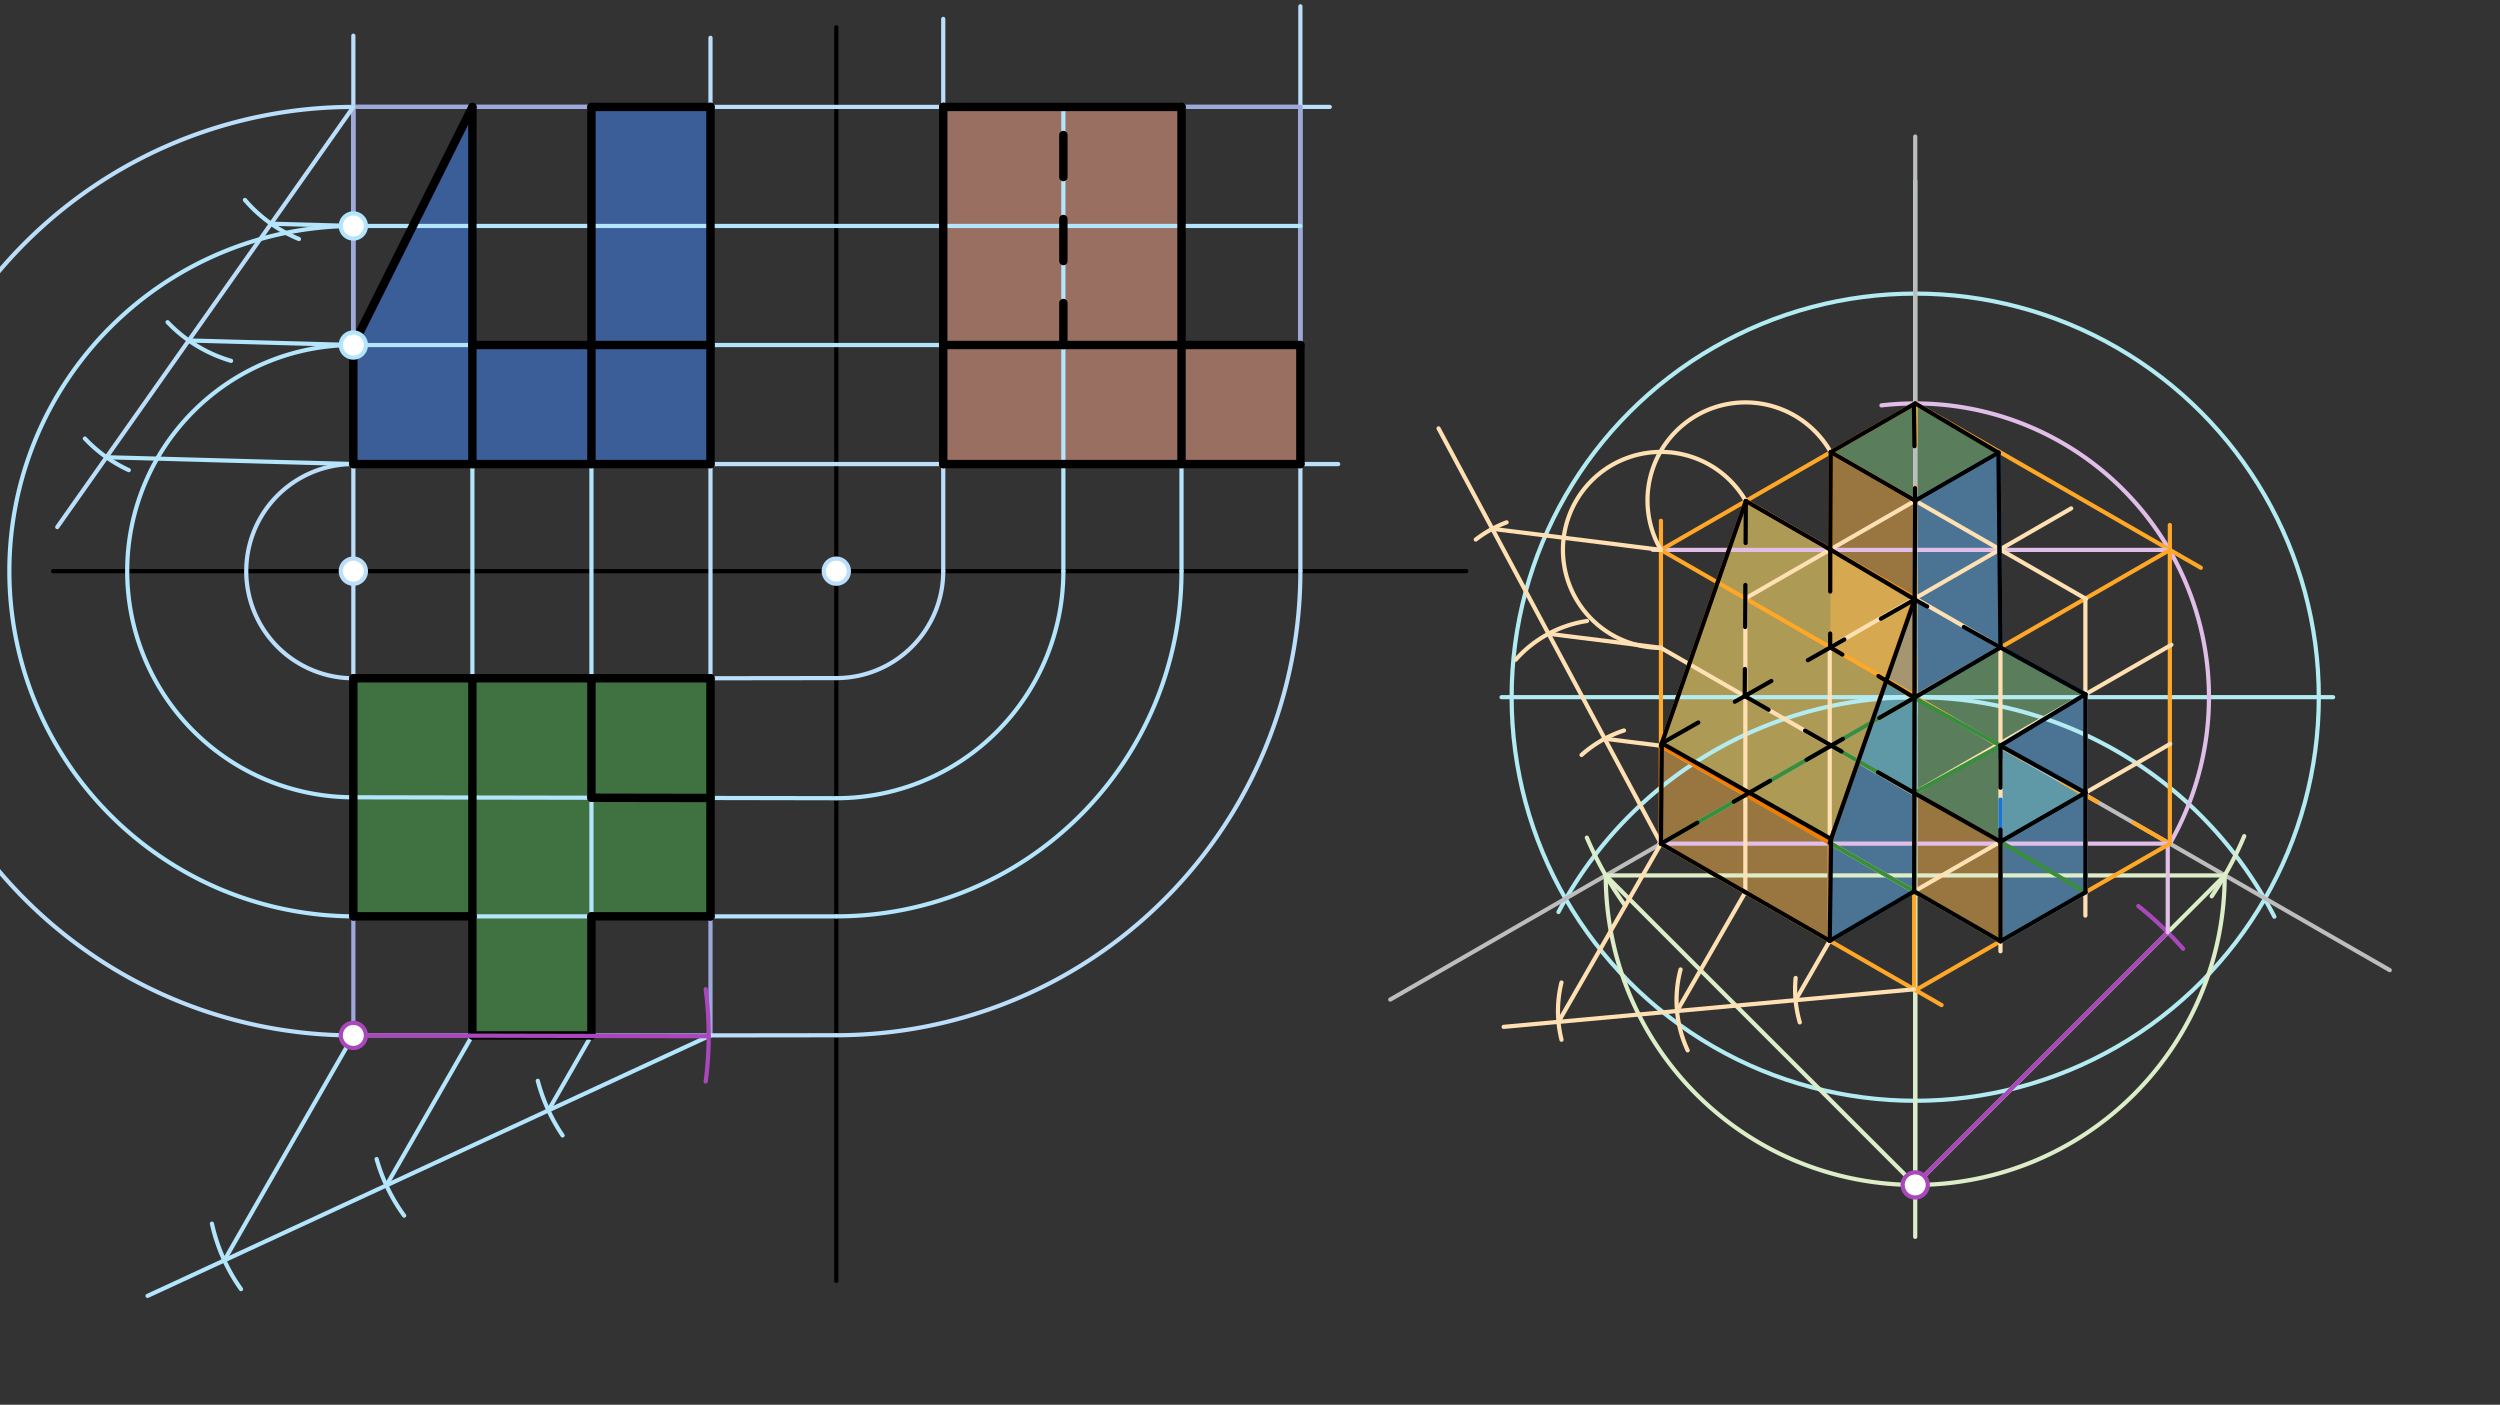 <svg xmlns="http://www.w3.org/2000/svg" class="svg--1it" height="100%" preserveAspectRatio="xMidYMid meet" viewBox="0 0 595.276 334.488" width="100%"><rect x="0" y="0" width="595.276" height="334.488" fill="#333333" stroke="none"/><defs><marker id="marker-arrow" markerHeight="16" markerUnits="userSpaceOnUse" markerWidth="24" orient="auto-start-reverse" refX="24" refY="4" viewBox="0 0 24 8"><path d="M 0 0 L 24 4 L 0 8 z" stroke="inherit"></path></marker></defs><g class="aux-layer--1FB"></g><g class="main-layer--3Vd"><g class="element--2qn"><g fill="#448aff" opacity="0.5"><path d="M 169.174 25.459 L 169.174 110.499 L 84.135 110.499 L 84.135 82.152 L 112.481 25.459 L 112.481 82.152 L 140.828 82.152 L 140.828 25.459 L 169.174 25.459 Z" stroke="none"></path></g></g><g class="element--2qn"><g fill="#4CAF50" opacity="0.5"><path d="M 84.135 161.499 L 169.174 161.499 L 169.174 218.191 L 140.828 218.191 L 140.828 246.538 L 112.481 246.538 L 112.481 218.191 L 84.135 218.191 L 84.135 161.499 Z" stroke="none"></path></g></g><g class="element--2qn"><g fill="#FFAB91" opacity="0.5"><path d="M 281.328 25.459 L 224.596 25.459 L 224.596 110.499 L 309.635 110.499 L 309.635 82.152 L 281.328 82.152 L 281.328 25.459 Z" stroke="none"></path></g></g><g class="element--2qn"><g fill="#81C784" opacity="0.5"><path d="M 455.727 96.241 L 475.855 107.783 L 456.019 119.209 L 435.921 107.649 L 455.727 96.241 Z" stroke="none"></path></g></g><g class="element--2qn"><g fill="#81C784" opacity="0.5"><path d="M 415.704 119.294 L 455.994 142.803 L 436.003 199.767 L 395.692 176.974 L 415.704 119.294 Z" stroke="none"></path></g></g><g class="element--2qn"><g fill="#81C784" opacity="0.5"><path d="M 449.146 162.1 L 455.858 166.109 L 476.333 154.169 L 496.551 165.331 L 476.333 177.554 L 496.551 188.766 L 476.333 200.411 L 442.478 181.21 L 449.146 162.1 Z" stroke="none"></path></g></g><g class="element--2qn"><g fill="#64B5F6" opacity="0.5"><path d="M 435.681 224.005 L 455.778 212.25 L 455.994 142.803 L 436.003 199.767 L 435.681 224.005 Z" stroke="none"></path></g></g><g class="element--2qn"><g fill="#64B5F6" opacity="0.5"><path d="M 476.333 200.411 L 496.551 188.766 L 496.551 212.468 L 476.333 224.113 L 476.333 200.411 Z" stroke="none"></path></g></g><g class="element--2qn"><g fill="#64B5F6" opacity="0.5"><path d="M 476.333 177.554 L 476.333 200.411 L 496.551 188.766 L 496.551 165.331 L 476.333 177.554 Z" stroke="none"></path></g></g><g class="element--2qn"><g fill="#64B5F6" opacity="0.5"><path d="M 455.858 166.109 L 476.333 154.169 L 475.855 107.783 L 456.019 119.209 L 455.858 166.109 Z" stroke="none"></path></g></g><g class="element--2qn"><g fill="#FFB74D" opacity="0.5"><path d="M 435.921 107.649 L 456.019 119.209 L 455.858 166.109 L 435.838 154.152 L 435.921 107.649 Z" stroke="none"></path></g></g><g class="element--2qn"><g fill="#FFB74D" opacity="0.5"><path d="M 395.486 200.884 L 435.681 224.005 L 436.003 199.767 L 395.692 176.974 L 395.486 200.884 Z" stroke="none"></path></g></g><g class="element--2qn"><g fill="#FFB74D" opacity="0.5"><path d="M 455.851 188.856 L 476.333 200.411 L 476.333 224.113 L 455.778 212.25 L 455.851 188.856 Z" stroke="none"></path></g></g><g class="element--2qn"><g fill="#FFB74D" opacity="0.5"><path d="M 436.003 199.767 L 455.994 142.803 L 415.704 119.294 L 395.692 176.974 L 436.003 199.767 Z" stroke="none"></path></g></g><g class="element--2qn"><line stroke="#000000" stroke-dasharray="none" stroke-linecap="round" stroke-width="1" x1="199.135" x2="199.135" y1="6.499" y2="304.999"></line></g><g class="element--2qn"><line stroke="#000000" stroke-dasharray="none" stroke-linecap="round" stroke-width="1" x1="12.635" x2="349.135" y1="135.999" y2="135.999"></line></g><g class="element--2qn"><line stroke="#9FA8DA" stroke-dasharray="none" stroke-linecap="round" stroke-width="1" x1="84.135" x2="84.135" y1="161.499" y2="246.538"></line></g><g class="element--2qn"><line stroke="#9FA8DA" stroke-dasharray="none" stroke-linecap="round" stroke-width="1" x1="84.135" x2="169.174" y1="246.538" y2="246.538"></line></g><g class="element--2qn"><line stroke="#9FA8DA" stroke-dasharray="none" stroke-linecap="round" stroke-width="1" x1="169.174" x2="169.174" y1="246.538" y2="161.499"></line></g><g class="element--2qn"><line stroke="#9FA8DA" stroke-dasharray="none" stroke-linecap="round" stroke-width="1" x1="169.174" x2="84.135" y1="161.499" y2="161.499"></line></g><g class="element--2qn"><line stroke="#BBDEFB" stroke-dasharray="none" stroke-linecap="round" stroke-width="1" x1="84.135" x2="84.135" y1="161.499" y2="8.499"></line></g><g class="element--2qn"><line stroke="#BBDEFB" stroke-dasharray="none" stroke-linecap="round" stroke-width="1" x1="169.174" x2="169.174" y1="161.499" y2="8.999"></line></g><g class="element--2qn"><line stroke="#BBDEFB" stroke-dasharray="none" stroke-linecap="round" stroke-width="1" x1="169.174" x2="199.135" y1="246.538" y2="246.499"></line></g><g class="element--2qn"><line stroke="#BBDEFB" stroke-dasharray="none" stroke-linecap="round" stroke-width="1" x1="169.174" x2="199.142" y1="161.499" y2="161.459"></line></g><g class="element--2qn"><path d="M 199.135 246.499 A 110.5 110.5 0 0 0 309.635 135.999" fill="none" stroke="#BBDEFB" stroke-dasharray="none" stroke-linecap="round" stroke-width="1"></path></g><g class="element--2qn"><path d="M 199.135 161.459 A 25.461 25.461 0 0 0 224.596 135.999" fill="none" stroke="#BBDEFB" stroke-dasharray="none" stroke-linecap="round" stroke-width="1"></path></g><g class="element--2qn"><line stroke="#BBDEFB" stroke-dasharray="none" stroke-linecap="round" stroke-width="1" x1="224.596" x2="224.596" y1="135.999" y2="4.499"></line></g><g class="element--2qn"><line stroke="#BBDEFB" stroke-dasharray="none" stroke-linecap="round" stroke-width="1" x1="309.635" x2="309.635" y1="135.999" y2="1.499"></line></g><g class="element--2qn"><path d="M 84.135 246.538 A 110.539 110.539 0 0 1 84.135 25.459" fill="none" stroke="#BBDEFB" stroke-dasharray="none" stroke-linecap="round" stroke-width="1"></path></g><g class="element--2qn"><path d="M 84.135 161.499 A 25.5 25.5 0 0 1 84.135 110.499" fill="none" stroke="#BBDEFB" stroke-dasharray="none" stroke-linecap="round" stroke-width="1"></path></g><g class="element--2qn"><line stroke="#BBDEFB" stroke-dasharray="none" stroke-linecap="round" stroke-width="1" x1="84.135" x2="318.635" y1="110.499" y2="110.499"></line></g><g class="element--2qn"><line stroke="#BBDEFB" stroke-dasharray="none" stroke-linecap="round" stroke-width="1" x1="84.135" x2="316.635" y1="25.459" y2="25.459"></line></g><g class="element--2qn"><line stroke="#9FA8DA" stroke-dasharray="none" stroke-linecap="round" stroke-width="1" x1="84.135" x2="84.135" y1="25.459" y2="110.499"></line></g><g class="element--2qn"><line stroke="#9FA8DA" stroke-dasharray="none" stroke-linecap="round" stroke-width="1" x1="84.135" x2="169.174" y1="110.499" y2="110.499"></line></g><g class="element--2qn"><line stroke="#9FA8DA" stroke-dasharray="none" stroke-linecap="round" stroke-width="1" x1="169.174" x2="169.174" y1="110.499" y2="25.459"></line></g><g class="element--2qn"><line stroke="#9FA8DA" stroke-dasharray="none" stroke-linecap="round" stroke-width="1" x1="169.174" x2="84.135" y1="25.459" y2="25.459"></line></g><g class="element--2qn"><line stroke="#9FA8DA" stroke-dasharray="none" stroke-linecap="round" stroke-width="1" x1="224.596" x2="224.596" y1="25.459" y2="110.499"></line></g><g class="element--2qn"><line stroke="#9FA8DA" stroke-dasharray="none" stroke-linecap="round" stroke-width="1" x1="224.596" x2="309.635" y1="110.499" y2="110.499"></line></g><g class="element--2qn"><line stroke="#9FA8DA" stroke-dasharray="none" stroke-linecap="round" stroke-width="1" x1="309.635" x2="309.635" y1="110.499" y2="25.459"></line></g><g class="element--2qn"><line stroke="#9FA8DA" stroke-dasharray="none" stroke-linecap="round" stroke-width="1" x1="309.635" x2="224.596" y1="25.459" y2="25.459"></line></g><g class="element--2qn"><line stroke="#BBDEFB" stroke-dasharray="none" stroke-linecap="round" stroke-width="1" x1="84.135" x2="13.635" y1="25.459" y2="125.499"></line></g><g class="element--2qn"><path d="M 58.326 47.617 A 34.016 34.016 0 0 0 71.172 56.908" fill="none" stroke="#B3E5FC" stroke-dasharray="none" stroke-linecap="round" stroke-width="1"></path></g><g class="element--2qn"><path d="M 55.012 85.918 A 34.016 34.016 0 0 1 39.904 76.719" fill="none" stroke="#B3E5FC" stroke-dasharray="none" stroke-linecap="round" stroke-width="1"></path></g><g class="element--2qn"><path d="M 30.662 111.941 A 34.016 34.016 0 0 1 20.214 104.424" fill="none" stroke="#B3E5FC" stroke-dasharray="none" stroke-linecap="round" stroke-width="1"></path></g><g class="element--2qn"><line stroke="#B3E5FC" stroke-dasharray="none" stroke-linecap="round" stroke-width="1" x1="25.351" x2="84.135" y1="108.874" y2="110.499"></line></g><g class="element--2qn"><line stroke="#B3E5FC" stroke-dasharray="none" stroke-linecap="round" stroke-width="1" x1="44.945" x2="84.214" y1="81.069" y2="82.154"></line></g><g class="element--2qn"><line stroke="#B3E5FC" stroke-dasharray="none" stroke-linecap="round" stroke-width="1" x1="64.54" x2="84.526" y1="53.264" y2="53.816"></line></g><g class="element--2qn"><line stroke="#B3E5FC" stroke-dasharray="none" stroke-linecap="round" stroke-width="1" x1="84.135" x2="309.635" y1="53.806" y2="53.806"></line></g><g class="element--2qn"><line stroke="#B3E5FC" stroke-dasharray="none" stroke-linecap="round" stroke-width="1" x1="84.135" x2="309.635" y1="82.152" y2="82.152"></line></g><g class="element--2qn"><path d="M 84.135 82.152 A 53.846 53.846 0 1 0 84.135 189.845" fill="none" stroke="#B3E5FC" stroke-dasharray="none" stroke-linecap="round" stroke-width="1"></path></g><g class="element--2qn"><path d="M 84.135 53.806 A 82.193 82.193 0 0 0 84.135 218.191" fill="none" stroke="#B3E5FC" stroke-dasharray="none" stroke-linecap="round" stroke-width="1"></path></g><g class="element--2qn"><line stroke="#B3E5FC" stroke-dasharray="none" stroke-linecap="round" stroke-width="1" x1="84.135" x2="199.135" y1="189.845" y2="190.062"></line></g><g class="element--2qn"><line stroke="#B3E5FC" stroke-dasharray="none" stroke-linecap="round" stroke-width="1" x1="84.135" x2="199.135" y1="218.191" y2="218.191"></line></g><g class="element--2qn"><path d="M 199.135 190.062 A 54.064 54.064 0 0 0 253.199 135.999" fill="none" stroke="#B3E5FC" stroke-dasharray="none" stroke-linecap="round" stroke-width="1"></path></g><g class="element--2qn"><path d="M 199.135 218.191 A 82.193 82.193 0 0 0 281.328 135.999" fill="none" stroke="#B3E5FC" stroke-dasharray="none" stroke-linecap="round" stroke-width="1"></path></g><g class="element--2qn"><line stroke="#B3E5FC" stroke-dasharray="none" stroke-linecap="round" stroke-width="1" x1="253.199" x2="253.199" y1="135.999" y2="25.459"></line></g><g class="element--2qn"><line stroke="#B3E5FC" stroke-dasharray="none" stroke-linecap="round" stroke-width="1" x1="281.328" x2="281.328" y1="135.999" y2="25.459"></line></g><g class="element--2qn"><line stroke="#B3E5FC" stroke-dasharray="none" stroke-linecap="round" stroke-width="1" x1="169.174" x2="35.135" y1="246.538" y2="308.562"></line></g><g class="element--2qn"><path d="M 133.955 270.361 A 42.52 42.52 0 0 1 128.052 257.35" fill="none" stroke="#B3E5FC" stroke-dasharray="none" stroke-linecap="round" stroke-width="1"></path></g><g class="element--2qn"><path d="M 96.233 289.45 A 42.52 42.52 0 0 1 89.676 275.984" fill="none" stroke="#B3E5FC" stroke-dasharray="none" stroke-linecap="round" stroke-width="1"></path></g><g class="element--2qn"><path d="M 57.389 306.952 A 42.52 42.52 0 0 1 50.466 291.368" fill="none" stroke="#B3E5FC" stroke-dasharray="none" stroke-linecap="round" stroke-width="1"></path></g><g class="element--2qn"><line stroke="#B3E5FC" stroke-dasharray="none" stroke-linecap="round" stroke-width="1" x1="53.409" x2="84.135" y1="300.107" y2="246.538"></line></g><g class="element--2qn"><line stroke="#B3E5FC" stroke-dasharray="none" stroke-linecap="round" stroke-width="1" x1="91.997" x2="112.519" y1="282.25" y2="246.473"></line></g><g class="element--2qn"><line stroke="#B3E5FC" stroke-dasharray="none" stroke-linecap="round" stroke-width="1" x1="130.586" x2="140.89" y1="264.394" y2="246.43"></line></g><g class="element--2qn"><line stroke="#B3E5FC" stroke-dasharray="none" stroke-linecap="round" stroke-width="1" x1="112.481" x2="112.481" y1="246.538" y2="25.459"></line></g><g class="element--2qn"><line stroke="#B3E5FC" stroke-dasharray="none" stroke-linecap="round" stroke-width="1" x1="140.828" x2="140.828" y1="246.538" y2="25.459"></line></g><g class="element--2qn"><line stroke="#000000" stroke-dasharray="none" stroke-linecap="round" stroke-width="2" x1="112.481" x2="84.135" y1="25.459" y2="82.152"></line></g><g class="element--2qn"><line stroke="#000000" stroke-dasharray="none" stroke-linecap="round" stroke-width="2" x1="84.135" x2="84.135" y1="82.152" y2="110.499"></line></g><g class="element--2qn"><line stroke="#000000" stroke-dasharray="none" stroke-linecap="round" stroke-width="2" x1="84.135" x2="169.174" y1="110.499" y2="110.499"></line></g><g class="element--2qn"><line stroke="#000000" stroke-dasharray="none" stroke-linecap="round" stroke-width="2" x1="169.174" x2="169.174" y1="110.499" y2="25.459"></line></g><g class="element--2qn"><line stroke="#000000" stroke-dasharray="none" stroke-linecap="round" stroke-width="2" x1="169.174" x2="140.828" y1="25.459" y2="25.459"></line></g><g class="element--2qn"><line stroke="#000000" stroke-dasharray="none" stroke-linecap="round" stroke-width="2" x1="140.828" x2="140.828" y1="25.459" y2="82.152"></line></g><g class="element--2qn"><line stroke="#000000" stroke-dasharray="none" stroke-linecap="round" stroke-width="2" x1="140.828" x2="112.481" y1="82.152" y2="82.152"></line></g><g class="element--2qn"><line stroke="#000000" stroke-dasharray="none" stroke-linecap="round" stroke-width="2" x1="112.481" x2="112.481" y1="82.152" y2="25.459"></line></g><g class="element--2qn"><line stroke="#000000" stroke-dasharray="none" stroke-linecap="round" stroke-width="2" x1="169.174" x2="140.828" y1="82.152" y2="82.152"></line></g><g class="element--2qn"><line stroke="#000000" stroke-dasharray="none" stroke-linecap="round" stroke-width="2" x1="140.828" x2="140.828" y1="82.152" y2="110.499"></line></g><g class="element--2qn"><line stroke="#000000" stroke-dasharray="none" stroke-linecap="round" stroke-width="2" x1="112.481" x2="112.481" y1="82.152" y2="110.499"></line></g><g class="element--2qn"><line stroke="#000000" stroke-dasharray="none" stroke-linecap="round" stroke-width="2" x1="84.135" x2="169.174" y1="161.499" y2="161.499"></line></g><g class="element--2qn"><line stroke="#000000" stroke-dasharray="none" stroke-linecap="round" stroke-width="2" x1="169.174" x2="169.174" y1="161.499" y2="218.191"></line></g><g class="element--2qn"><line stroke="#000000" stroke-dasharray="none" stroke-linecap="round" stroke-width="2" x1="169.174" x2="140.828" y1="218.191" y2="218.191"></line></g><g class="element--2qn"><line stroke="#000000" stroke-dasharray="none" stroke-linecap="round" stroke-width="2" x1="140.828" x2="140.828" y1="218.191" y2="246.538"></line></g><g class="element--2qn"><line stroke="#000000" stroke-dasharray="none" stroke-linecap="round" stroke-width="2" x1="140.828" x2="112.481" y1="246.538" y2="246.538"></line></g><g class="element--2qn"><line stroke="#000000" stroke-dasharray="none" stroke-linecap="round" stroke-width="2" x1="112.481" x2="112.481" y1="246.538" y2="218.191"></line></g><g class="element--2qn"><line stroke="#000000" stroke-dasharray="none" stroke-linecap="round" stroke-width="2" x1="112.481" x2="84.135" y1="218.191" y2="218.191"></line></g><g class="element--2qn"><line stroke="#000000" stroke-dasharray="none" stroke-linecap="round" stroke-width="2" x1="84.135" x2="84.135" y1="218.191" y2="161.499"></line></g><g class="element--2qn"><line stroke="#000000" stroke-dasharray="none" stroke-linecap="round" stroke-width="2" x1="112.481" x2="112.481" y1="161.499" y2="218.191"></line></g><g class="element--2qn"><line stroke="#000000" stroke-dasharray="none" stroke-linecap="round" stroke-width="2" x1="140.828" x2="140.828" y1="161.499" y2="189.952"></line></g><g class="element--2qn"><line stroke="#000000" stroke-dasharray="none" stroke-linecap="round" stroke-width="2" x1="140.828" x2="169.174" y1="189.952" y2="190.006"></line></g><g class="element--2qn"><line stroke="#000000" stroke-dasharray="none" stroke-linecap="round" stroke-width="2" x1="281.328" x2="224.596" y1="25.459" y2="25.459"></line></g><g class="element--2qn"><line stroke="#000000" stroke-dasharray="none" stroke-linecap="round" stroke-width="2" x1="224.596" x2="224.596" y1="25.459" y2="110.499"></line></g><g class="element--2qn"><line stroke="#000000" stroke-dasharray="none" stroke-linecap="round" stroke-width="2" x1="224.596" x2="309.635" y1="110.499" y2="110.499"></line></g><g class="element--2qn"><line stroke="#000000" stroke-dasharray="none" stroke-linecap="round" stroke-width="2" x1="309.635" x2="309.635" y1="110.499" y2="82.152"></line></g><g class="element--2qn"><line stroke="#000000" stroke-dasharray="none" stroke-linecap="round" stroke-width="2" x1="309.635" x2="281.328" y1="82.152" y2="82.152"></line></g><g class="element--2qn"><line stroke="#000000" stroke-dasharray="none" stroke-linecap="round" stroke-width="2" x1="281.328" x2="281.328" y1="82.152" y2="25.459"></line></g><g class="element--2qn"><line stroke="#000000" stroke-dasharray="none" stroke-linecap="round" stroke-width="2" x1="281.328" x2="281.328" y1="110.499" y2="82.152"></line></g><g class="element--2qn"><line stroke="#000000" stroke-dasharray="none" stroke-linecap="round" stroke-width="2" x1="281.328" x2="224.596" y1="82.152" y2="82.152"></line></g><g class="element--2qn"><line stroke="#000000" stroke-dasharray="10" stroke-linecap="round" stroke-width="2" x1="253.199" x2="253.199" y1="82.152" y2="25.459"></line></g><g class="element--2qn"><line stroke="#B2EBF2" stroke-dasharray="none" stroke-linecap="round" stroke-width="1" x1="357.533" x2="555.533" y1="166.008" y2="166.008"></line></g><g class="element--2qn"><line stroke="#B2EBF2" stroke-dasharray="none" stroke-linecap="round" stroke-width="1" x1="456.033" x2="456.033" y1="43.008" y2="283.008"></line></g><g class="element--2qn"><g class="center--1s5"><line x1="452.033" y1="166.008" x2="460.033" y2="166.008" stroke="#B2EBF2" stroke-width="1" stroke-linecap="round"></line><line x1="456.033" y1="162.008" x2="456.033" y2="170.008" stroke="#B2EBF2" stroke-width="1" stroke-linecap="round"></line><circle class="hit--230" cx="456.033" cy="166.008" r="4" stroke="none" fill="transparent"></circle></g><circle cx="456.033" cy="166.008" fill="none" r="96.1" stroke="#B2EBF2" stroke-dasharray="none" stroke-width="1"></circle></g><g class="element--2qn"><path d="M 456.033 166.008 A 96.1 96.1 0 0 0 371.094 217.157" fill="none" stroke="#B2EBF2" stroke-dasharray="none" stroke-linecap="round" stroke-width="1"></path></g><g class="element--2qn"><path d="M 456.033 166.008 A 96.1 96.1 0 0 1 541.551 218.268" fill="none" stroke="#B2EBF2" stroke-dasharray="none" stroke-linecap="round" stroke-width="1"></path></g><g class="element--2qn"><line stroke="#BDBDBD" stroke-dasharray="none" stroke-linecap="round" stroke-width="1" x1="456.033" x2="456.033" y1="166.008" y2="32.508"></line></g><g class="element--2qn"><line stroke="#BDBDBD" stroke-dasharray="none" stroke-linecap="round" stroke-width="1" x1="456.033" x2="331.033" y1="166.008" y2="238.008"></line></g><g class="element--2qn"><line stroke="#BDBDBD" stroke-dasharray="none" stroke-linecap="round" stroke-width="1" x1="456.033" x2="569.033" y1="166.008" y2="231.008"></line></g><g class="element--2qn"><path d="M 377.844 199.448 A 85.039 85.039 0 0 0 386.972 215.63" fill="none" stroke="#DCEDC8" stroke-dasharray="none" stroke-linecap="round" stroke-width="1"></path></g><g class="element--2qn"><path d="M 526.631 213.417 A 85.039 85.039 0 0 0 534.372 199.095" fill="none" stroke="#DCEDC8" stroke-dasharray="none" stroke-linecap="round" stroke-width="1"></path></g><g class="element--2qn"><line stroke="#DCEDC8" stroke-dasharray="none" stroke-linecap="round" stroke-width="1" x1="382.344" x2="529.747" y1="208.453" y2="208.453"></line></g><g class="element--2qn"><line stroke="#DCEDC8" stroke-dasharray="none" stroke-linecap="round" stroke-width="1" x1="456.033" x2="456.033" y1="166.008" y2="294.508"></line></g><g class="element--2qn"><path d="M 382.344 208.453 A 73.689 73.689 0 0 0 529.723 208.453" fill="none" stroke="#DCEDC8" stroke-dasharray="none" stroke-linecap="round" stroke-width="1"></path></g><g class="element--2qn"><line stroke="#DCEDC8" stroke-dasharray="none" stroke-linecap="round" stroke-width="1" x1="529.723" x2="456.033" y1="208.453" y2="282.143"></line></g><g class="element--2qn"><line stroke="#DCEDC8" stroke-dasharray="none" stroke-linecap="round" stroke-width="1" x1="382.344" x2="456.033" y1="208.453" y2="282.143"></line></g><g class="element--2qn"><path d="M 168.033 257.508 A 84.613 84.613 0 0 0 168.029 235.534" fill="none" stroke="#AB47BC" stroke-dasharray="none" stroke-linecap="round" stroke-width="1"></path></g><g class="element--2qn"><line stroke="#AB47BC" stroke-dasharray="none" stroke-linecap="round" stroke-width="1" x1="84.135" x2="168.747" y1="246.538" y2="246.736"></line></g><g class="element--2qn"><path d="M 509.152 215.734 A 85.039 85.039 0 0 1 519.822 225.905" fill="none" stroke="#AB47BC" stroke-dasharray="none" stroke-linecap="round" stroke-width="1"></path></g><g class="element--2qn"><line stroke="#AB47BC" stroke-dasharray="none" stroke-linecap="round" stroke-width="1" x1="456.033" x2="516.165" y1="282.143" y2="222.011"></line></g><g class="element--2qn"><line stroke="#E1BEE7" stroke-dasharray="none" stroke-linecap="round" stroke-width="1" x1="516.165" x2="516.165" y1="222.011" y2="201.008"></line></g><g class="element--2qn"><line stroke="#FFA726" stroke-dasharray="10" stroke-linecap="round" stroke-width="1" x1="456.033" x2="516.663" y1="166.008" y2="200.884"></line></g><g class="element--2qn"><path d="M 516.663 200.884 A 69.944 69.944 0 0 0 447.998 96.527" fill="none" stroke="#E1BEE7" stroke-dasharray="none" stroke-linecap="round" stroke-width="1"></path></g><g class="element--2qn"><line stroke="#FFA726" stroke-dasharray="10" stroke-linecap="round" stroke-width="1" x1="456.033" x2="456.033" y1="166.008" y2="96.508"></line></g><g class="element--2qn"><line stroke="#FFA726" stroke-dasharray="none" stroke-linecap="round" stroke-width="1" x1="456.033" x2="524.053" y1="96.064" y2="135.19"></line></g><g class="element--2qn"><line stroke="#FFA726" stroke-dasharray="none" stroke-linecap="round" stroke-width="1" x1="516.663" x2="516.663" y1="200.884" y2="125.008"></line></g><g class="element--2qn"><line stroke="#E1BEE7" stroke-dasharray="none" stroke-linecap="round" stroke-width="1" x1="516.663" x2="395.033" y1="200.884" y2="200.884"></line></g><g class="element--2qn"><line stroke="#E1BEE7" stroke-dasharray="none" stroke-linecap="round" stroke-width="1" x1="516.663" x2="393.533" y1="130.939" y2="130.939"></line></g><g class="element--2qn"><line stroke="#FFA726" stroke-dasharray="none" stroke-linecap="round" stroke-width="1" x1="395.486" x2="395.486" y1="200.884" y2="124.008"></line></g><g class="element--2qn"><line stroke="#FFA726" stroke-dasharray="none" stroke-linecap="round" stroke-width="1" x1="395.486" x2="456.033" y1="130.939" y2="96.064"></line></g><g class="element--2qn"><line stroke="#FFA726" stroke-dasharray="10" stroke-linecap="round" stroke-width="1" x1="395.486" x2="456.033" y1="200.884" y2="166.008"></line></g><g class="element--2qn"><line stroke="#FFA726" stroke-dasharray="none" stroke-linecap="round" stroke-width="1" x1="395.486" x2="462.306" y1="200.884" y2="239.32"></line></g><g class="element--2qn"><line stroke="#FFA726" stroke-dasharray="none" stroke-linecap="round" stroke-width="1" x1="516.663" x2="456.074" y1="200.884" y2="235.783"></line></g><g class="element--2qn"><line stroke="#FFA726" stroke-dasharray="none" stroke-linecap="round" stroke-width="1" x1="395.486" x2="456.137" y1="130.939" y2="165.827"></line></g><g class="element--2qn"><line stroke="#FFA726" stroke-dasharray="none" stroke-linecap="round" stroke-width="1" x1="516.663" x2="456.354" y1="130.939" y2="165.677"></line></g><g class="element--2qn"><line stroke="#FFA726" stroke-dasharray="none" stroke-linecap="round" stroke-width="1" x1="455.778" x2="455.778" y1="166.009" y2="235.759"></line></g><g class="element--2qn"><line stroke="#FFE0B2" stroke-dasharray="none" stroke-linecap="round" stroke-width="1" x1="455.778" x2="358.033" y1="235.565" y2="244.508"></line></g><g class="element--2qn"><path d="M 428.547 243.438 A 28.346 28.346 0 0 1 427.561 232.868" fill="none" stroke="#FFE0B2" stroke-dasharray="none" stroke-linecap="round" stroke-width="1"></path></g><g class="element--2qn"><path d="M 400.161 230.843 A 28.346 28.346 0 0 0 401.845 250.096" fill="none" stroke="#FFE0B2" stroke-dasharray="none" stroke-linecap="round" stroke-width="1"></path></g><g class="element--2qn"><path d="M 371.811 247.564 A 28.346 28.346 0 0 1 371.798 233.95" fill="none" stroke="#FFE0B2" stroke-dasharray="none" stroke-linecap="round" stroke-width="1"></path></g><g class="element--2qn"><line stroke="#FFE0B2" stroke-dasharray="none" stroke-linecap="round" stroke-width="1" x1="371.093" x2="395.486" y1="243.313" y2="200.884"></line></g><g class="element--2qn"><line stroke="#FFE0B2" stroke-dasharray="none" stroke-linecap="round" stroke-width="1" x1="399.321" x2="415.583" y1="240.731" y2="212.444"></line></g><g class="element--2qn"><line stroke="#FFE0B2" stroke-dasharray="none" stroke-linecap="round" stroke-width="1" x1="427.55" x2="435.681" y1="238.148" y2="224.005"></line></g><g class="element--2qn"><line stroke="#FFE0B2" stroke-dasharray="none" stroke-linecap="round" stroke-width="1" x1="395.486" x2="342.533" y1="200.884" y2="102.008"></line></g><g class="element--2qn"><path d="M 376.577 179.765 A 28.346 28.346 0 0 1 386.684 173.938" fill="none" stroke="#FFE0B2" stroke-dasharray="none" stroke-linecap="round" stroke-width="1"></path></g><g class="element--2qn"><path d="M 360.893 157.09 A 28.346 28.346 0 0 1 377.882 147.865" fill="none" stroke="#FFE0B2" stroke-dasharray="none" stroke-linecap="round" stroke-width="1"></path></g><g class="element--2qn"><path d="M 358.731 124.379 A 28.346 28.346 0 0 0 351.402 128.466" fill="none" stroke="#FFE0B2" stroke-dasharray="none" stroke-linecap="round" stroke-width="1"></path></g><g class="element--2qn"><line stroke="#FFE0B2" stroke-dasharray="none" stroke-linecap="round" stroke-width="1" x1="355.338" x2="395.486" y1="125.918" y2="130.939"></line></g><g class="element--2qn"><line stroke="#FFE0B2" stroke-dasharray="none" stroke-linecap="round" stroke-width="1" x1="368.721" x2="395.448" y1="150.907" y2="154.249"></line></g><g class="element--2qn"><line stroke="#FFE0B2" stroke-dasharray="none" stroke-linecap="round" stroke-width="1" x1="382.103" x2="395.507" y1="175.895" y2="177.572"></line></g><g class="element--2qn"><line stroke="#FFE0B2" stroke-dasharray="none" stroke-linecap="round" stroke-width="1" x1="435.681" x2="435.681" y1="224.005" y2="154.172"></line></g><g class="element--2qn"><line stroke="#FFE0B2" stroke-dasharray="none" stroke-linecap="round" stroke-width="1" x1="415.583" x2="415.583" y1="212.444" y2="142.378"></line></g><g class="element--2qn"><line stroke="#FFE0B2" stroke-dasharray="none" stroke-linecap="round" stroke-width="1" x1="435.681" x2="493.171" y1="154.172" y2="121.058"></line></g><g class="element--2qn"><line stroke="#FFE0B2" stroke-dasharray="none" stroke-linecap="round" stroke-width="1" x1="415.583" x2="475.855" y1="142.5" y2="107.783"></line></g><g class="element--2qn"><line stroke="#FFE0B2" stroke-dasharray="none" stroke-linecap="round" stroke-width="1" x1="395.448" x2="455.659" y1="154.249" y2="188.884"></line></g><g class="element--2qn"><line stroke="#FFE0B2" stroke-dasharray="none" stroke-linecap="round" stroke-width="1" x1="395.486" x2="456.433" y1="177.569" y2="212.627"></line></g><g class="element--2qn"><line stroke="#FFE0B2" stroke-dasharray="none" stroke-linecap="round" stroke-width="1" x1="455.659" x2="517.027" y1="188.884" y2="153.536"></line></g><g class="element--2qn"><line stroke="#FFE0B2" stroke-dasharray="none" stroke-linecap="round" stroke-width="1" x1="455.778" x2="516.751" y1="212.25" y2="177.13"></line></g><g class="element--2qn"><path d="M 395.486 154.271 A 23.332 23.332 0 1 1 415.704 119.294" fill="none" stroke="#FFE0B2" stroke-dasharray="none" stroke-linecap="round" stroke-width="1"></path></g><g class="element--2qn"><path d="M 395.486 130.939 A 23.332 23.332 0 1 1 435.921 107.649" fill="none" stroke="#FFE0B2" stroke-dasharray="none" stroke-linecap="round" stroke-width="1"></path></g><g class="element--2qn"><line stroke="#FFE0B2" stroke-dasharray="none" stroke-linecap="round" stroke-width="1" x1="435.921" x2="496.681" y1="107.649" y2="142.599"></line></g><g class="element--2qn"><line stroke="#FFE0B2" stroke-dasharray="none" stroke-linecap="round" stroke-width="1" x1="415.704" x2="476.408" y1="119.294" y2="154.212"></line></g><g class="element--2qn"><line stroke="#FFE0B2" stroke-dasharray="none" stroke-linecap="round" stroke-width="1" x1="496.551" x2="496.551" y1="142.524" y2="218.008"></line></g><g class="element--2qn"><line stroke="#FFE0B2" stroke-dasharray="none" stroke-linecap="round" stroke-width="1" x1="476.333" x2="476.333" y1="154.169" y2="226.508"></line></g><g class="element--2qn"><line stroke="#388E3C" stroke-dasharray="none" stroke-linecap="round" stroke-width="1" x1="455.778" x2="395.486" y1="166.155" y2="200.884"></line></g><g class="element--2qn"><line stroke="#388E3C" stroke-dasharray="none" stroke-linecap="round" stroke-width="1" x1="395.486" x2="435.681" y1="200.884" y2="224.005"></line></g><g class="element--2qn"><line stroke="#388E3C" stroke-dasharray="none" stroke-linecap="round" stroke-width="1" x1="455.778" x2="496.551" y1="166.155" y2="188.766"></line></g><g class="element--2qn"><line stroke="#388E3C" stroke-dasharray="none" stroke-linecap="round" stroke-width="1" x1="455.778" x2="435.681" y1="212.25" y2="224.005"></line></g><g class="element--2qn"><line stroke="#388E3C" stroke-dasharray="none" stroke-linecap="round" stroke-width="1" x1="455.778" x2="476.333" y1="212.25" y2="224.113"></line></g><g class="element--2qn"><line stroke="#388E3C" stroke-dasharray="none" stroke-linecap="round" stroke-width="1" x1="476.333" x2="496.551" y1="224.113" y2="212.468"></line></g><g class="element--2qn"><line stroke="#388E3C" stroke-dasharray="none" stroke-linecap="round" stroke-width="1" x1="496.551" x2="476.333" y1="212.468" y2="200.411"></line></g><g class="element--2qn"><line stroke="#388E3C" stroke-dasharray="none" stroke-linecap="round" stroke-width="1" x1="476.333" x2="496.551" y1="200.411" y2="188.766"></line></g><g class="element--2qn"><line stroke="#388E3C" stroke-dasharray="none" stroke-linecap="round" stroke-width="1" x1="476.333" x2="455.778" y1="177.554" y2="188.815"></line></g><g class="element--2qn"><line stroke="#388E3C" stroke-dasharray="none" stroke-linecap="round" stroke-width="1" x1="455.778" x2="435.976" y1="188.815" y2="177.562"></line></g><g class="element--2qn"><line stroke="#388E3C" stroke-dasharray="none" stroke-linecap="round" stroke-width="1" x1="455.778" x2="415.738" y1="212.25" y2="189.218"></line></g><g class="element--2qn"><line stroke="#1976D2" stroke-dasharray="none" stroke-linecap="round" stroke-width="1" x1="476.333" x2="476.333" y1="224.113" y2="200.411"></line></g><g class="element--2qn"><line stroke="#1976D2" stroke-dasharray="none" stroke-linecap="round" stroke-width="1" x1="476.333" x2="496.551" y1="200.411" y2="188.766"></line></g><g class="element--2qn"><line stroke="#1976D2" stroke-dasharray="none" stroke-linecap="round" stroke-width="1" x1="496.551" x2="496.551" y1="188.766" y2="212.468"></line></g><g class="element--2qn"><line stroke="#1976D2" stroke-dasharray="none" stroke-linecap="round" stroke-width="1" x1="496.551" x2="476.333" y1="212.468" y2="224.113"></line></g><g class="element--2qn"><line stroke="#1976D2" stroke-dasharray="none" stroke-linecap="round" stroke-width="1" x1="455.778" x2="455.995" y1="212.25" y2="142.471"></line></g><g class="element--2qn"><line stroke="#1976D2" stroke-dasharray="none" stroke-linecap="round" stroke-width="1" x1="455.995" x2="435.681" y1="142.471" y2="200.69"></line></g><g class="element--2qn"><line stroke="#1976D2" stroke-dasharray="none" stroke-linecap="round" stroke-width="1" x1="435.681" x2="435.681" y1="200.69" y2="224.005"></line></g><g class="element--2qn"><line stroke="#1976D2" stroke-dasharray="none" stroke-linecap="round" stroke-width="1" x1="435.681" x2="455.778" y1="224.005" y2="212.25"></line></g><g class="element--2qn"><line stroke="#1976D2" stroke-dasharray="none" stroke-linecap="round" stroke-width="1" x1="496.551" x2="496.551" y1="188.766" y2="165.331"></line></g><g class="element--2qn"><line stroke="#1976D2" stroke-dasharray="none" stroke-linecap="round" stroke-width="1" x1="476.333" x2="496.551" y1="177.554" y2="165.331"></line></g><g class="element--2qn"><line stroke="#1976D2" stroke-dasharray="10" stroke-linecap="round" stroke-width="1" x1="476.333" x2="476.333" y1="200.411" y2="177.554"></line></g><g class="element--2qn"><line stroke="#1976D2" stroke-dasharray="none" stroke-linecap="round" stroke-width="1" x1="496.551" x2="476.333" y1="188.766" y2="177.554"></line></g><g class="element--2qn"><line stroke="#1976D2" stroke-dasharray="none" stroke-linecap="round" stroke-width="1" x1="476.333" x2="455.778" y1="200.411" y2="188.815"></line></g><g class="element--2qn"><line stroke="#1976D2" stroke-dasharray="none" stroke-linecap="round" stroke-width="1" x1="496.551" x2="476.333" y1="165.331" y2="154.169"></line></g><g class="element--2qn"><line stroke="#1976D2" stroke-dasharray="none" stroke-linecap="round" stroke-width="1" x1="476.333" x2="455.778" y1="154.169" y2="166.155"></line></g><g class="element--2qn"><line stroke="#1976D2" stroke-dasharray="none" stroke-linecap="round" stroke-width="1" x1="476.333" x2="475.855" y1="154.169" y2="107.783"></line></g><g class="element--2qn"><line stroke="#1976D2" stroke-dasharray="none" stroke-linecap="round" stroke-width="1" x1="456.019" x2="475.855" y1="119.209" y2="107.783"></line></g><g class="element--2qn"><line stroke="#1976D2" stroke-dasharray="none" stroke-linecap="round" stroke-width="1" x1="455.778" x2="456.019" y1="166.155" y2="119.209"></line></g><g class="element--2qn"><line stroke="#1976D2" stroke-dasharray="none" stroke-linecap="round" stroke-width="1" x1="476.333" x2="455.778" y1="224.113" y2="212.25"></line></g><g class="element--2qn"><line stroke="#F57C00" stroke-dasharray="none" stroke-linecap="round" stroke-width="1" x1="476.333" x2="476.333" y1="224.113" y2="200.411"></line></g><g class="element--2qn"><line stroke="#F57C00" stroke-dasharray="none" stroke-linecap="round" stroke-width="1" x1="476.333" x2="455.778" y1="200.411" y2="188.815"></line></g><g class="element--2qn"><line stroke="#F57C00" stroke-dasharray="none" stroke-linecap="round" stroke-width="1" x1="455.778" x2="455.778" y1="188.815" y2="212.25"></line></g><g class="element--2qn"><line stroke="#F57C00" stroke-dasharray="none" stroke-linecap="round" stroke-width="1" x1="455.778" x2="476.333" y1="212.25" y2="224.113"></line></g><g class="element--2qn"><line stroke="#F57C00" stroke-dasharray="none" stroke-linecap="round" stroke-width="1" x1="435.681" x2="395.486" y1="224.005" y2="200.884"></line></g><g class="element--2qn"><line stroke="#F57C00" stroke-dasharray="none" stroke-linecap="round" stroke-width="1" x1="395.486" x2="395.486" y1="200.884" y2="177.569"></line></g><g class="element--2qn"><line stroke="#F57C00" stroke-dasharray="none" stroke-linecap="round" stroke-width="1" x1="395.486" x2="435.681" y1="177.569" y2="200.69"></line></g><g class="element--2qn"><line stroke="#F57C00" stroke-dasharray="none" stroke-linecap="round" stroke-width="1" x1="435.681" x2="435.681" y1="200.69" y2="224.005"></line></g><g class="element--2qn"><line stroke="#F57C00" stroke-dasharray="none" stroke-linecap="round" stroke-width="1" x1="395.486" x2="415.704" y1="177.569" y2="119.294"></line></g><g class="element--2qn"><line stroke="#F57C00" stroke-dasharray="none" stroke-linecap="round" stroke-width="1" x1="415.704" x2="455.9" y1="119.294" y2="142.416"></line></g><g class="element--2qn"><line stroke="#F57C00" stroke-dasharray="none" stroke-linecap="round" stroke-width="1" x1="455.9" x2="435.681" y1="142.416" y2="200.69"></line></g><g class="element--2qn"><line stroke="#F57C00" stroke-dasharray="none" stroke-linecap="round" stroke-width="1" x1="455.778" x2="456.019" y1="166.155" y2="119.209"></line></g><g class="element--2qn"><line stroke="#F57C00" stroke-dasharray="none" stroke-linecap="round" stroke-width="1" x1="456.019" x2="435.921" y1="119.209" y2="107.649"></line></g><g class="element--2qn"><line stroke="#F57C00" stroke-dasharray="none" stroke-linecap="round" stroke-width="1" x1="435.921" x2="435.801" y1="107.649" y2="130.854"></line></g><g class="element--2qn"><line stroke="#F57C00" stroke-dasharray="10" stroke-linecap="round" stroke-width="1" x1="435.801" x2="435.778" y1="130.854" y2="154.116"></line></g><g class="element--2qn"><line stroke="#F57C00" stroke-dasharray="10" stroke-linecap="round" stroke-width="1" x1="455.778" x2="435.778" y1="166.155" y2="154.116"></line></g><g class="element--2qn"><line stroke="#000000" stroke-dasharray="none" stroke-linecap="round" stroke-width="1" x1="395.486" x2="435.681" y1="200.884" y2="224.005"></line></g><g class="element--2qn"><line stroke="#000000" stroke-dasharray="none" stroke-linecap="round" stroke-width="1" x1="435.681" x2="455.778" y1="224.005" y2="212.25"></line></g><g class="element--2qn"><line stroke="#000000" stroke-dasharray="none" stroke-linecap="round" stroke-width="1" x1="455.778" x2="476.333" y1="212.25" y2="224.113"></line></g><g class="element--2qn"><line stroke="#000000" stroke-dasharray="none" stroke-linecap="round" stroke-width="1" x1="476.333" x2="496.551" y1="224.113" y2="212.468"></line></g><g class="element--2qn"><line stroke="#000000" stroke-dasharray="none" stroke-linecap="round" stroke-width="1" x1="496.551" x2="496.551" y1="212.468" y2="165.331"></line></g><g class="element--2qn"><line stroke="#000000" stroke-dasharray="none" stroke-linecap="round" stroke-width="1" x1="496.551" x2="476.333" y1="165.331" y2="154.169"></line></g><g class="element--2qn"><line stroke="#000000" stroke-dasharray="none" stroke-linecap="round" stroke-width="1" x1="476.333" x2="475.855" y1="154.169" y2="107.783"></line></g><g class="element--2qn"><line stroke="#000000" stroke-dasharray="none" stroke-linecap="round" stroke-width="1" x1="475.855" x2="456.033" y1="107.783" y2="96.064"></line></g><g class="element--2qn"><line stroke="#000000" stroke-dasharray="none" stroke-linecap="round" stroke-width="1" x1="456.033" x2="435.921" y1="96.064" y2="107.649"></line></g><g class="element--2qn"><line stroke="#000000" stroke-dasharray="none" stroke-linecap="round" stroke-width="1" x1="435.921" x2="435.801" y1="107.649" y2="130.854"></line></g><g class="element--2qn"><line stroke="#000000" stroke-dasharray="none" stroke-linecap="round" stroke-width="1" x1="435.801" x2="415.704" y1="130.854" y2="119.294"></line></g><g class="element--2qn"><line stroke="#000000" stroke-dasharray="none" stroke-linecap="round" stroke-width="1" x1="415.704" x2="395.486" y1="119.294" y2="177.569"></line></g><g class="element--2qn"><line stroke="#000000" stroke-dasharray="none" stroke-linecap="round" stroke-width="1" x1="395.692" x2="395.486" y1="176.974" y2="200.884"></line></g><g class="element--2qn"><line stroke="#000000" stroke-dasharray="none" stroke-linecap="round" stroke-width="1" x1="496.551" x2="476.333" y1="188.766" y2="200.411"></line></g><g class="element--2qn"><line stroke="#000000" stroke-dasharray="none" stroke-linecap="round" stroke-width="1" x1="476.333" x2="476.333" y1="200.411" y2="224.113"></line></g><g class="element--2qn"><line stroke="#000000" stroke-dasharray="none" stroke-linecap="round" stroke-width="1" x1="455.778" x2="455.898" y1="212.25" y2="142.749"></line></g><g class="element--2qn"><line stroke="#000000" stroke-dasharray="none" stroke-linecap="round" stroke-width="1" x1="455.898" x2="435.801" y1="142.749" y2="130.854"></line></g><g class="element--2qn"><line stroke="#000000" stroke-dasharray="none" stroke-linecap="round" stroke-width="1" x1="455.898" x2="435.681" y1="142.749" y2="200.69"></line></g><g class="element--2qn"><line stroke="#000000" stroke-dasharray="none" stroke-linecap="round" stroke-width="1" x1="436.003" x2="435.681" y1="199.767" y2="224.005"></line></g><g class="element--2qn"><line stroke="#000000" stroke-dasharray="none" stroke-linecap="round" stroke-width="1" x1="436.003" x2="395.692" y1="199.767" y2="176.974"></line></g><g class="element--2qn"><line stroke="#000000" stroke-dasharray="none" stroke-linecap="round" stroke-width="1" x1="476.333" x2="455.819" y1="200.411" y2="188.838"></line></g><g class="element--2qn"><line stroke="#000000" stroke-dasharray="none" stroke-linecap="round" stroke-width="1" x1="435.921" x2="456.019" y1="107.649" y2="119.209"></line></g><g class="element--2qn"><line stroke="#000000" stroke-dasharray="none" stroke-linecap="round" stroke-width="1" x1="456.019" x2="475.855" y1="119.209" y2="107.783"></line></g><g class="element--2qn"><line stroke="#000000" stroke-dasharray="none" stroke-linecap="round" stroke-width="1" x1="455.898" x2="456.019" y1="142.749" y2="119.209"></line></g><g class="element--2qn"><line stroke="#000000" stroke-dasharray="none" stroke-linecap="round" stroke-width="1" x1="496.551" x2="476.333" y1="165.331" y2="177.554"></line></g><g class="element--2qn"><line stroke="#000000" stroke-dasharray="none" stroke-linecap="round" stroke-width="1" x1="476.333" x2="496.551" y1="177.554" y2="188.766"></line></g><g class="element--2qn"><line stroke="#000000" stroke-dasharray="none" stroke-linecap="round" stroke-width="1" x1="455.858" x2="476.333" y1="166.109" y2="154.169"></line></g><g class="element--2qn"><line stroke="#000000" stroke-dasharray="10" stroke-linecap="round" stroke-width="1" x1="435.801" x2="435.778" y1="130.854" y2="154.116"></line></g><g class="element--2qn"><line stroke="#000000" stroke-dasharray="10" stroke-linecap="round" stroke-width="1" x1="455.727" x2="456.019" y1="96.241" y2="119.209"></line></g><g class="element--2qn"><line stroke="#000000" stroke-dasharray="10" stroke-linecap="round" stroke-width="1" x1="476.333" x2="476.333" y1="177.554" y2="200.411"></line></g><g class="element--2qn"><line stroke="#000000" stroke-dasharray="10" stroke-linecap="round" stroke-width="1" x1="395.692" x2="455.898" y1="176.974" y2="142.749"></line></g><g class="element--2qn"><line stroke="#000000" stroke-dasharray="10" stroke-linecap="round" stroke-width="1" x1="455.858" x2="435.838" y1="166.109" y2="154.152"></line></g><g class="element--2qn"><line stroke="#000000" stroke-dasharray="10" stroke-linecap="round" stroke-width="1" x1="415.704" x2="415.439" y1="119.294" y2="165.749"></line></g><g class="element--2qn"><line stroke="#000000" stroke-dasharray="10" stroke-linecap="round" stroke-width="1" x1="476.333" x2="455.898" y1="154.169" y2="142.749"></line></g><g class="element--2qn"><line stroke="#000000" stroke-dasharray="10" stroke-linecap="round" stroke-width="1" x1="455.851" x2="415.439" y1="188.856" y2="165.749"></line></g><g class="element--2qn"><line stroke="#000000" stroke-dasharray="10" stroke-linecap="round" stroke-width="1" x1="395.486" x2="455.858" y1="200.884" y2="166.109"></line></g><g class="element--2qn"><circle cx="199.135" cy="135.999" r="3" stroke="#BBDEFB" stroke-width="1" fill="#ffffff"></circle>}</g><g class="element--2qn"><circle cx="84.135" cy="135.999" r="3" stroke="#BBDEFB" stroke-width="1" fill="#ffffff"></circle>}</g><g class="element--2qn"><circle cx="84.135" cy="53.806" r="3" stroke="#B3E5FC" stroke-width="1" fill="#ffffff"></circle>}</g><g class="element--2qn"><circle cx="84.135" cy="82.152" r="3" stroke="#B3E5FC" stroke-width="1" fill="#ffffff"></circle>}</g><g class="element--2qn"><circle cx="84.135" cy="246.538" r="3" stroke="#AB47BC" stroke-width="1" fill="#ffffff"></circle>}</g><g class="element--2qn"><circle cx="456.033" cy="282.143" r="3" stroke="#AB47BC" stroke-width="1" fill="#ffffff"></circle>}</g></g><g class="snaps-layer--2PT"></g><g class="temp-layer--rAP"></g></svg>